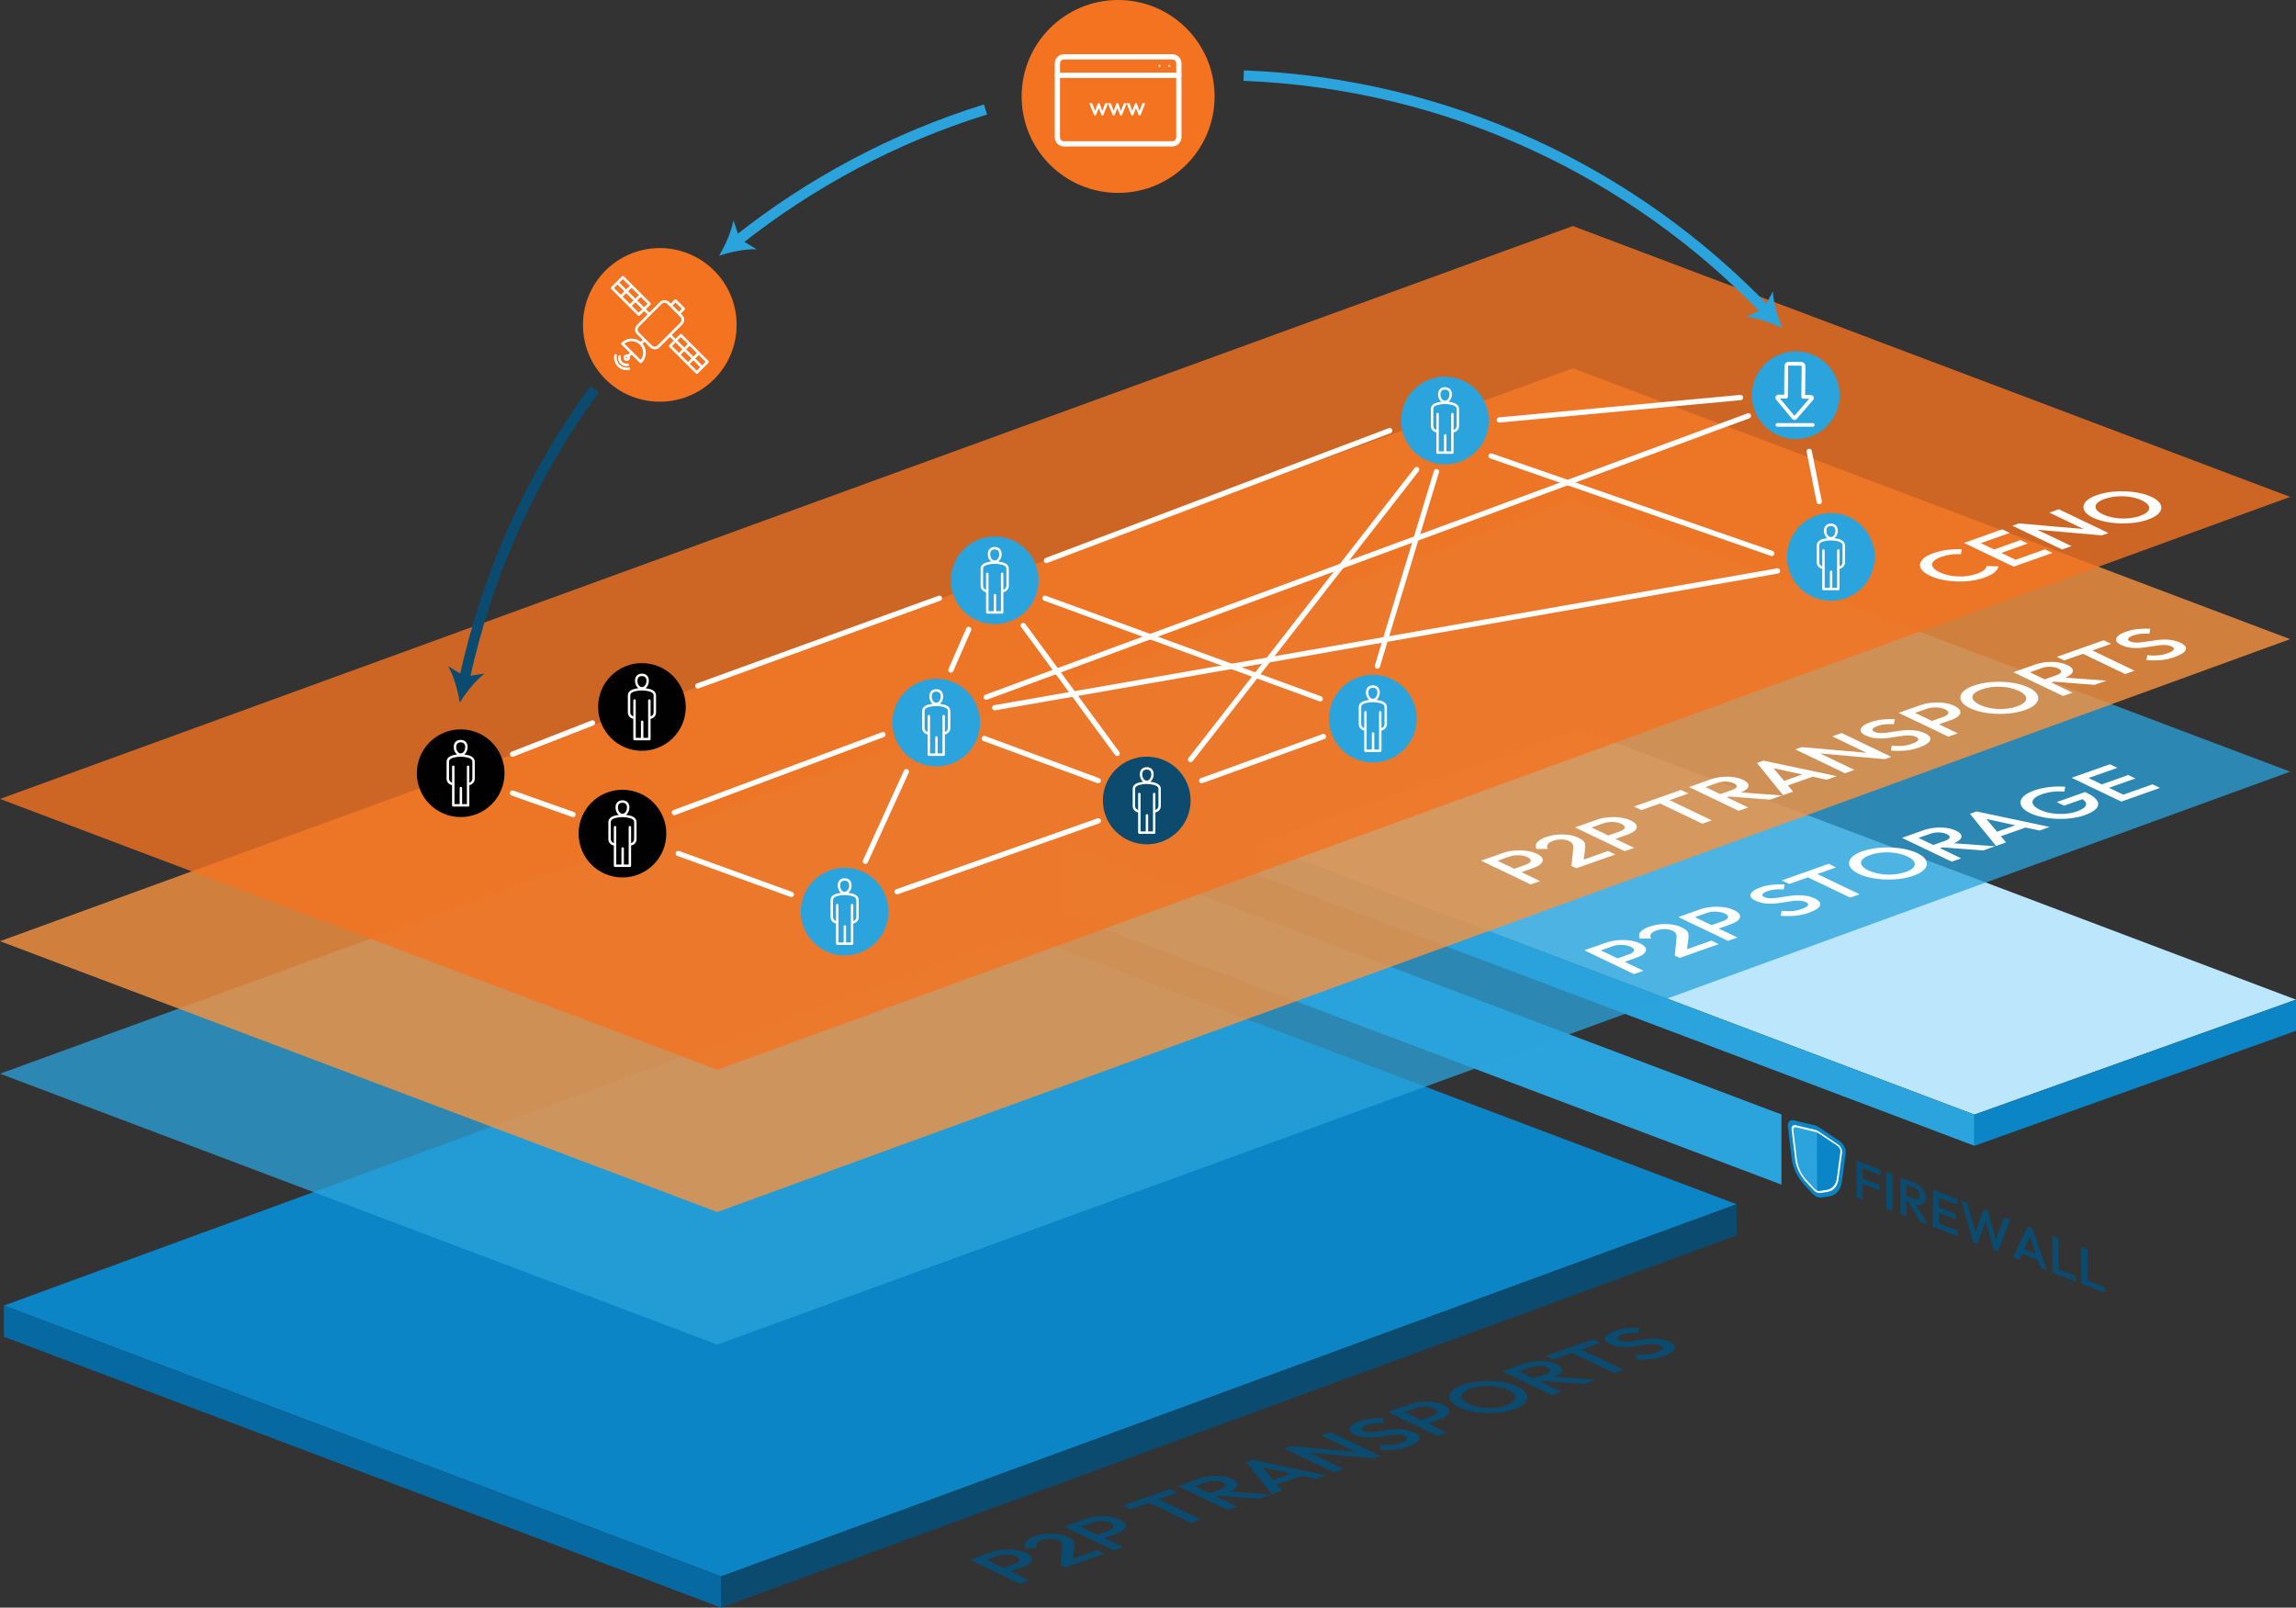 <svg width="437" height="306" viewBox="0 0 437 306" fill="none" xmlns="http://www.w3.org/2000/svg">
<rect x="0" y="0" width="437" height="306" fill="#333333" stroke="none"/>
<g clip-path="url(#clip0_3221_1639)">
<path d="M202.548 173.927L339.064 225.483V212.131L202.548 160.574V173.927Z" fill="#2BA3DC"/>
<path d="M330.532 229.222L137.258 300.066L0.742 248.51L194.016 177.666L330.532 229.222Z" fill="#0C85C6"/>
<path d="M0.742 254.444L137.258 306.001V300.066L0.742 248.51V254.444Z" fill="#0769A1"/>
<path d="M330.532 235.157L137.258 306.001V300.066L330.532 229.223V235.157Z" fill="#0A4B6F"/>
<path d="M437 190.277L375.79 212.161L239.274 160.604L300.484 138.721L437 190.277Z" fill="#BCE6FB"/>
<path d="M239.274 166.538L375.79 218.094V212.16L239.274 160.604V166.538Z" fill="#2BA3DC"/>
<path d="M437 196.212L375.79 218.096V212.161L437 190.277V196.212Z" fill="#0C85C6"/>
<path opacity="0.76" d="M435.887 146.881L136.516 255.928L0 204.371L299.371 95.324L435.887 146.881Z" fill="#2BA3DC"/>
<path opacity="0.8" d="M435.887 121.658L136.516 230.705L0 179.149L299.371 70.102L435.887 121.658Z" fill="#F7923F"/>
<path opacity="0.8" d="M435.887 94.582L136.516 203.629L0 152.073L299.371 43.025L435.887 94.582Z" fill="#F37321"/>
<path d="M377.693 109.949C376.903 110.23 376.046 110.431 375.126 110.549C374.206 110.668 373.275 110.713 372.329 110.675C371.383 110.638 370.482 110.527 369.621 110.342C368.76 110.156 367.993 109.9 367.317 109.578C366.642 109.255 366.145 108.903 365.826 108.524C365.507 108.146 365.377 107.764 365.437 107.374C365.496 106.985 365.733 106.614 366.153 106.254C366.572 105.894 367.176 105.575 367.97 105.294C368.857 104.978 369.747 104.767 370.645 104.659C371.543 104.552 372.459 104.511 373.39 104.541L373.223 105.475C372.593 105.442 371.962 105.468 371.328 105.553C370.693 105.635 370.07 105.787 369.454 106.006C368.913 106.199 368.497 106.414 368.211 106.647C367.926 106.885 367.77 107.133 367.744 107.393C367.718 107.653 367.822 107.916 368.059 108.176C368.297 108.435 368.66 108.684 369.157 108.921C369.651 109.158 370.196 109.344 370.786 109.477C371.376 109.615 371.988 109.693 372.619 109.722C373.249 109.748 373.869 109.722 374.477 109.641C375.085 109.559 375.664 109.422 376.206 109.229C376.873 108.992 377.348 108.75 377.638 108.502C377.923 108.253 378.079 107.998 378.094 107.738L380.364 107.808C380.305 108.198 380.064 108.572 379.637 108.932C379.214 109.292 378.561 109.63 377.69 109.941L377.693 109.949Z" fill="white"/>
<path d="M383.262 107.864L373.806 103.343L375.601 102.705L385.057 107.226L383.262 107.864ZM376.458 103.58L375.041 102.902L381.088 100.758L382.505 101.437L376.458 103.58ZM380.35 105.442L378.984 104.79L384.579 102.805L385.944 103.458L380.35 105.442ZM384.497 107.423L383.08 106.744L389.205 104.571L390.622 105.25L384.497 107.423Z" fill="white"/>
<path d="M392.476 104.593L383.021 100.072L384.271 99.627L386.6 100.283L394.272 103.951L392.476 104.589V104.593ZM400.055 101.904L386.122 100.695L384.274 99.63L398.208 100.839L400.055 101.904ZM400.055 101.904L397.848 101.303L390.054 97.576L391.85 96.938L401.306 101.459L400.055 101.904Z" fill="white"/>
<path d="M408.844 98.895C408.061 99.173 407.208 99.37 406.276 99.489C405.349 99.607 404.407 99.652 403.45 99.618C402.493 99.585 401.58 99.481 400.701 99.299C399.825 99.118 399.05 98.865 398.375 98.543C397.7 98.22 397.214 97.868 396.913 97.486C396.616 97.104 396.494 96.718 396.553 96.325C396.613 95.931 396.854 95.557 397.277 95.201C397.7 94.845 398.304 94.526 399.083 94.251C399.866 93.973 400.716 93.776 401.636 93.654C402.556 93.535 403.494 93.491 404.448 93.521C405.405 93.554 406.317 93.658 407.196 93.84C408.072 94.021 408.851 94.274 409.526 94.596C410.201 94.919 410.691 95.271 410.995 95.657C411.299 96.039 411.418 96.428 411.355 96.818C411.292 97.207 411.051 97.582 410.632 97.942C410.212 98.302 409.615 98.617 408.847 98.891L408.844 98.895ZM407.326 98.198C408.065 97.934 408.569 97.638 408.84 97.3C409.111 96.966 409.148 96.618 408.959 96.265C408.769 95.909 408.339 95.572 407.671 95.253C407.178 95.015 406.633 94.834 406.039 94.7C405.449 94.57 404.833 94.492 404.199 94.463C403.565 94.437 402.938 94.463 402.326 94.548C401.714 94.633 401.127 94.771 400.575 94.967C399.848 95.227 399.343 95.523 399.072 95.854C398.798 96.188 398.753 96.529 398.942 96.885C399.128 97.237 399.555 97.575 400.222 97.894C400.719 98.131 401.265 98.317 401.866 98.454C402.467 98.591 403.079 98.669 403.706 98.695C404.333 98.721 404.956 98.695 405.579 98.609C406.202 98.528 406.788 98.391 407.33 98.198H407.326Z" fill="white"/>
<path d="M291.332 168.351L281.88 163.823L283.675 163.188L293.128 167.717L291.332 168.351ZM289.002 166.208L287.652 165.562L290.386 164.594C290.761 164.461 291.028 164.312 291.184 164.149C291.34 163.986 291.38 163.819 291.31 163.645C291.239 163.47 291.039 163.307 290.716 163.151C290.39 162.995 290.026 162.892 289.622 162.836C289.218 162.78 288.806 162.773 288.39 162.81C287.975 162.847 287.578 162.936 287.203 163.07L284.469 164.038L283.119 163.392L285.946 162.391C286.632 162.146 287.374 161.987 288.16 161.912C288.951 161.835 289.726 161.846 290.483 161.946C291.243 162.046 291.918 162.235 292.512 162.521C293.105 162.806 293.465 163.11 293.588 163.433C293.71 163.76 293.621 164.075 293.317 164.383C293.013 164.694 292.516 164.969 291.829 165.214L289.002 166.215V166.208Z" fill="white"/>
<path d="M299.1 164.84L299.43 161.639C299.456 161.376 299.453 161.146 299.419 160.957C299.386 160.768 299.304 160.601 299.185 160.467C299.063 160.33 298.889 160.208 298.662 160.1C298.24 159.896 297.75 159.796 297.193 159.792C296.637 159.792 296.114 159.878 295.624 160.048C295.105 160.234 294.756 160.449 294.585 160.697C294.415 160.946 294.411 161.239 294.578 161.58L292.438 161.595C292.226 161.139 292.267 160.72 292.564 160.341C292.861 159.963 293.421 159.625 294.244 159.336C294.923 159.095 295.632 158.943 296.377 158.872C297.123 158.802 297.843 158.82 298.544 158.921C299.245 159.021 299.868 159.203 300.417 159.466C300.814 159.655 301.111 159.844 301.315 160.033C301.515 160.223 301.641 160.434 301.69 160.675C301.741 160.916 301.741 161.217 301.701 161.576L301.374 163.998L299.104 164.837L299.1 164.84ZM300.02 165.278L299.104 164.837L300.18 164.061L306.056 161.981L307.447 162.648L300.024 165.274L300.02 165.278Z" fill="white"/>
<path d="M309.224 162.021L299.772 157.492L301.567 156.858L311.019 161.387L309.224 162.021ZM306.894 159.874L305.544 159.228L308.278 158.26C308.653 158.127 308.92 157.978 309.076 157.815C309.231 157.652 309.272 157.485 309.202 157.311C309.131 157.136 308.931 156.973 308.608 156.817C308.282 156.662 307.918 156.558 307.514 156.502C307.109 156.446 306.698 156.439 306.282 156.476C305.867 156.517 305.47 156.602 305.095 156.736L302.361 157.704L301.011 157.058L303.838 156.057C304.524 155.816 305.266 155.653 306.052 155.578C306.842 155.501 307.618 155.512 308.374 155.612C309.131 155.712 309.81 155.901 310.404 156.187C310.997 156.472 311.357 156.776 311.479 157.099C311.602 157.426 311.513 157.741 311.209 158.049C310.904 158.36 310.407 158.635 309.721 158.88L306.894 159.881V159.874Z" fill="white"/>
<path d="M312.407 154.198L310.99 153.52L319.912 150.359L321.329 151.038L312.407 154.198ZM324.003 156.787L314.822 152.388L316.617 151.754L325.799 156.153L324.003 156.787Z" fill="white"/>
<path d="M330.926 154.335L321.473 149.806L323.269 149.168L332.721 153.697L330.926 154.331V154.335ZM328.151 151.976L326.867 151.36L329.635 150.381C330.187 150.185 330.491 149.973 330.551 149.747C330.61 149.521 330.421 149.298 329.98 149.09C329.583 148.901 329.1 148.794 328.525 148.771C327.954 148.749 327.39 148.835 326.837 149.031L324.055 150.014L322.705 149.365L325.565 148.352C326.251 148.108 326.975 147.952 327.735 147.881C328.496 147.811 329.223 147.822 329.916 147.918C330.614 148.015 331.222 148.185 331.742 148.434C332.291 148.697 332.625 148.975 332.743 149.272C332.862 149.569 332.773 149.862 332.476 150.155C332.179 150.448 331.69 150.715 331 150.96L328.14 151.972L328.151 151.976ZM336.928 152.21L328.993 151.598L330.139 150.752L339.191 151.405L336.924 152.206L336.928 152.21Z" fill="white"/>
<path d="M339.365 151.35L334.413 145.23L335.663 144.789L349.585 147.734L347.649 148.42L336.494 145.991L337.15 145.757L341.276 150.675L339.369 151.35H339.365ZM339.758 149.692L338.408 149.047L344.206 146.996L345.556 147.641L339.758 149.692Z" fill="white"/>
<path d="M351.147 147.177L341.695 142.649L342.945 142.207L345.275 142.867L352.942 146.543L351.147 147.177ZM358.722 144.496L344.789 143.275L342.941 142.207L356.875 143.428L358.722 144.496ZM358.722 144.496L356.515 143.895L348.725 140.164L350.52 139.529L359.972 144.058L358.722 144.499V144.496Z" fill="white"/>
<path d="M365.311 142.273C364.446 142.581 363.578 142.774 362.703 142.859C361.827 142.944 360.889 142.944 359.891 142.866L360.058 141.932C360.737 142.006 361.393 142.021 362.02 141.973C362.647 141.928 363.285 141.791 363.931 141.561C364.535 141.346 364.91 141.123 365.051 140.893C365.196 140.663 365.077 140.456 364.698 140.274C364.383 140.122 364.034 140.033 363.649 140.003C363.263 139.973 362.851 139.985 362.413 140.029C361.976 140.074 361.519 140.14 361.048 140.222C360.573 140.304 360.087 140.378 359.587 140.444C359.086 140.515 358.585 140.556 358.077 140.567C357.568 140.578 357.068 140.545 356.563 140.459C356.059 140.374 355.565 140.215 355.079 139.985C354.519 139.717 354.204 139.432 354.133 139.135C354.059 138.835 354.189 138.538 354.523 138.249C354.857 137.956 355.357 137.692 356.025 137.459C356.745 137.203 357.509 137.036 358.318 136.951C359.13 136.865 359.902 136.85 360.633 136.906L360.466 137.841C359.846 137.804 359.293 137.811 358.807 137.859C358.318 137.907 357.858 138.011 357.42 138.163C356.878 138.356 356.548 138.549 356.43 138.749C356.311 138.95 356.422 139.131 356.767 139.295C357.056 139.432 357.379 139.51 357.743 139.528C358.106 139.547 358.503 139.528 358.93 139.48C359.36 139.428 359.813 139.365 360.291 139.284C360.77 139.206 361.26 139.131 361.764 139.065C362.269 138.998 362.781 138.961 363.3 138.953C363.819 138.946 364.339 138.991 364.858 139.083C365.377 139.176 365.889 139.343 366.394 139.584C367.24 139.988 367.566 140.433 367.366 140.916C367.169 141.398 366.479 141.846 365.303 142.266L365.311 142.273Z" fill="white"/>
<path d="M370.819 140.216L361.367 135.687L363.163 135.053L372.615 139.582L370.819 140.22V140.216ZM368.49 138.068L367.139 137.423L369.873 136.455C370.248 136.321 370.515 136.173 370.671 136.01C370.827 135.847 370.868 135.676 370.797 135.505C370.727 135.335 370.526 135.168 370.204 135.012C369.877 134.856 369.514 134.752 369.109 134.697C368.705 134.641 368.293 134.634 367.878 134.671C367.462 134.712 367.065 134.797 366.691 134.927L363.957 135.895L362.606 135.246L365.433 134.244C366.119 133.999 366.861 133.84 367.648 133.762C368.438 133.684 369.213 133.695 369.97 133.795C370.727 133.896 371.406 134.085 371.999 134.37C372.593 134.656 372.953 134.96 373.075 135.283C373.197 135.605 373.108 135.924 372.804 136.232C372.5 136.544 372.003 136.818 371.317 137.063L368.49 138.065V138.068Z" fill="white"/>
<path d="M385.421 135.155C384.638 135.433 383.785 135.63 382.854 135.748C381.926 135.867 380.98 135.912 380.027 135.878C379.07 135.845 378.153 135.737 377.278 135.556C376.402 135.374 375.627 135.122 374.952 134.799C374.277 134.476 373.791 134.124 373.49 133.742C373.194 133.36 373.071 132.974 373.131 132.581C373.19 132.188 373.431 131.813 373.858 131.457C374.281 131.101 374.885 130.786 375.668 130.507C376.451 130.229 377.3 130.033 378.22 129.914C379.14 129.795 380.079 129.751 381.032 129.784C381.989 129.818 382.902 129.925 383.781 130.107C384.66 130.289 385.432 130.541 386.107 130.864C386.782 131.186 387.272 131.542 387.576 131.924C387.88 132.31 387.999 132.696 387.932 133.085C387.869 133.475 387.628 133.849 387.205 134.209C386.782 134.569 386.189 134.884 385.417 135.155H385.421ZM383.907 134.454C384.645 134.191 385.15 133.894 385.421 133.556C385.691 133.223 385.729 132.874 385.539 132.522C385.35 132.165 384.92 131.828 384.256 131.509C383.762 131.272 383.217 131.086 382.624 130.956C382.034 130.826 381.418 130.745 380.784 130.719C380.149 130.693 379.522 130.719 378.907 130.804C378.291 130.886 377.708 131.027 377.156 131.223C376.425 131.483 375.924 131.776 375.649 132.11C375.375 132.444 375.33 132.785 375.52 133.141C375.705 133.493 376.132 133.831 376.799 134.15C377.293 134.387 377.842 134.573 378.443 134.71C379.044 134.847 379.656 134.929 380.283 134.955C380.91 134.981 381.533 134.955 382.156 134.869C382.783 134.788 383.366 134.651 383.907 134.458V134.454Z" fill="white"/>
<path d="M392.662 132.482L383.21 127.953L385.005 127.315L394.457 131.844L392.662 132.478V132.482ZM389.887 130.123L388.604 129.507L391.371 128.528C391.924 128.331 392.228 128.12 392.287 127.894C392.347 127.667 392.157 127.449 391.716 127.237C391.319 127.048 390.837 126.94 390.262 126.918C389.691 126.896 389.127 126.981 388.578 127.178L385.795 128.164L384.445 127.515L387.305 126.503C387.992 126.258 388.715 126.102 389.475 126.032C390.236 125.961 390.963 125.972 391.66 126.069C392.358 126.165 392.966 126.336 393.486 126.584C394.035 126.848 394.368 127.126 394.487 127.423C394.606 127.719 394.517 128.012 394.22 128.305C393.923 128.598 393.434 128.865 392.744 129.11L389.883 130.123H389.887ZM398.664 130.356L390.729 129.744L391.876 128.899L400.927 129.552L398.661 130.353L398.664 130.356Z" fill="white"/>
<path d="M392.877 125.712L391.46 125.033L400.382 121.873L401.799 122.552L392.877 125.712ZM404.474 128.297L395.292 123.898L397.088 123.264L406.269 127.663L404.474 128.297Z" fill="white"/>
<path d="M413.952 125.056C413.087 125.364 412.219 125.557 411.344 125.642C410.468 125.727 409.53 125.727 408.532 125.65L408.699 124.715C409.378 124.789 410.034 124.804 410.661 124.756C411.288 124.711 411.926 124.574 412.572 124.344C413.177 124.129 413.551 123.906 413.692 123.676C413.837 123.446 413.718 123.239 413.34 123.057C413.024 122.905 412.676 122.816 412.29 122.786C411.904 122.756 411.492 122.768 411.055 122.812C410.617 122.86 410.161 122.923 409.686 123.005C409.211 123.087 408.725 123.161 408.224 123.227C407.723 123.298 407.222 123.339 406.714 123.35C406.206 123.361 405.705 123.328 405.201 123.242C404.696 123.157 404.203 122.998 403.717 122.764C403.157 122.497 402.841 122.211 402.771 121.914C402.697 121.614 402.827 121.321 403.16 121.028C403.494 120.735 403.995 120.472 404.663 120.238C405.382 119.982 406.147 119.815 406.955 119.73C407.768 119.644 408.536 119.63 409.27 119.685L409.103 120.62C408.484 120.583 407.931 120.59 407.445 120.639C406.955 120.687 406.495 120.791 406.058 120.943C405.516 121.136 405.186 121.328 405.067 121.529C404.948 121.729 405.06 121.911 405.405 122.074C405.694 122.211 406.017 122.289 406.38 122.308C406.744 122.326 407.141 122.308 407.567 122.259C407.998 122.207 408.45 122.144 408.929 122.063C409.407 121.985 409.897 121.911 410.402 121.844C410.906 121.777 411.418 121.74 411.937 121.733C412.457 121.725 412.976 121.77 413.496 121.863C414.015 121.955 414.527 122.122 415.031 122.363C415.877 122.768 416.204 123.213 416.003 123.695C415.803 124.177 415.117 124.626 413.941 125.045L413.952 125.056Z" fill="white"/>
<path d="M310.993 185.414L301.541 180.885L303.337 180.251L312.789 184.78L310.993 185.414ZM308.664 183.27L307.313 182.625L310.047 181.657C310.422 181.523 310.689 181.375 310.845 181.212C311.001 181.048 311.042 180.881 310.971 180.707C310.901 180.533 310.7 180.37 310.378 180.214C310.051 180.058 309.688 179.954 309.283 179.899C308.879 179.843 308.467 179.835 308.052 179.873C307.636 179.91 307.239 179.999 306.865 180.132L304.131 181.1L302.78 180.455L305.607 179.453C306.293 179.209 307.035 179.049 307.822 178.975C308.612 178.897 309.387 178.908 310.144 179.008C310.904 179.108 311.58 179.298 312.173 179.583C312.767 179.869 313.126 180.173 313.249 180.496C313.371 180.822 313.282 181.137 312.978 181.445C312.674 181.757 312.177 182.031 311.49 182.276L308.664 183.277V183.27Z" fill="white"/>
<path d="M318.761 181.901L319.092 178.7C319.118 178.437 319.114 178.207 319.08 178.017C319.047 177.828 318.965 177.661 318.847 177.528C318.724 177.391 318.55 177.268 318.324 177.161C317.901 176.957 317.411 176.857 316.855 176.853C316.298 176.853 315.775 176.938 315.285 177.109C314.766 177.294 314.417 177.509 314.247 177.758C314.076 178.006 314.072 178.299 314.239 178.641L312.099 178.655C311.887 178.199 311.928 177.78 312.225 177.402C312.522 177.023 313.082 176.686 313.905 176.397C314.584 176.155 315.293 176.003 316.039 175.933C316.784 175.862 317.504 175.881 318.205 175.981C318.906 176.081 319.529 176.263 320.078 176.526C320.475 176.716 320.772 176.905 320.976 177.094C321.176 177.283 321.303 177.494 321.351 177.736C321.403 177.977 321.403 178.277 321.362 178.637L321.035 181.059L318.765 181.897L318.761 181.901ZM319.681 182.339L318.765 181.897L319.841 181.122L325.717 179.041L327.108 179.709L319.685 182.335L319.681 182.339Z" fill="white"/>
<path d="M328.885 179.084L319.433 174.555L321.228 173.921L330.681 178.449L328.885 179.084ZM326.555 176.936L325.205 176.291L327.939 175.323C328.314 175.189 328.581 175.041 328.737 174.878C328.893 174.714 328.933 174.547 328.863 174.373C328.792 174.199 328.592 174.036 328.269 173.88C327.943 173.724 327.579 173.62 327.175 173.565C326.771 173.509 326.359 173.501 325.943 173.539C325.528 173.579 325.131 173.665 324.756 173.798L322.022 174.766L320.672 174.121L323.499 173.119C324.185 172.878 324.927 172.715 325.713 172.641C326.504 172.563 327.279 172.574 328.036 172.674C328.792 172.774 329.471 172.964 330.065 173.249C330.658 173.535 331.018 173.839 331.141 174.162C331.263 174.488 331.174 174.803 330.87 175.111C330.566 175.423 330.069 175.697 329.382 175.942L326.555 176.943V176.936Z" fill="white"/>
<path d="M344.347 173.719C343.483 174.026 342.615 174.219 341.739 174.305C340.864 174.39 339.929 174.39 338.927 174.312L339.094 173.377C339.773 173.452 340.43 173.466 341.057 173.418C341.684 173.374 342.322 173.236 342.967 173.006C343.572 172.791 343.946 172.569 344.087 172.339C344.232 172.109 344.113 171.901 343.735 171.719C343.42 171.567 343.071 171.478 342.685 171.449C342.299 171.419 341.888 171.43 341.45 171.475C341.012 171.519 340.556 171.586 340.081 171.667C339.606 171.749 339.12 171.823 338.619 171.894C338.119 171.964 337.618 172.005 337.109 172.016C336.605 172.031 336.1 171.994 335.6 171.909C335.095 171.823 334.602 171.664 334.116 171.434C333.556 171.167 333.24 170.881 333.166 170.584C333.092 170.284 333.222 169.987 333.556 169.698C333.89 169.409 334.39 169.145 335.058 168.908C335.778 168.652 336.542 168.485 337.351 168.4C338.163 168.314 338.935 168.3 339.665 168.355L339.499 169.29C338.879 169.253 338.326 169.26 337.84 169.308C337.354 169.357 336.891 169.461 336.453 169.613C335.911 169.805 335.581 169.998 335.462 170.199C335.344 170.399 335.455 170.581 335.8 170.744C336.089 170.881 336.412 170.959 336.776 170.978C337.139 170.996 337.536 170.978 337.963 170.929C338.393 170.877 338.846 170.814 339.324 170.733C339.803 170.655 340.292 170.581 340.797 170.514C341.301 170.447 341.813 170.41 342.333 170.403C342.852 170.395 343.371 170.44 343.891 170.532C344.41 170.625 344.922 170.792 345.427 171.033C346.272 171.437 346.599 171.883 346.399 172.365C346.202 172.847 345.516 173.296 344.336 173.715L344.347 173.719Z" fill="white"/>
<path d="M340.537 168.263L339.12 167.584L348.042 164.424L349.459 165.103L340.537 168.263ZM352.134 170.848L342.952 166.449L344.748 165.815L353.929 170.214L352.134 170.848Z" fill="white"/>
<path d="M364.224 166.682C363.441 166.96 362.588 167.157 361.656 167.276C360.729 167.394 359.787 167.439 358.83 167.406C357.873 167.372 356.956 167.265 356.081 167.083C355.205 166.901 354.43 166.649 353.755 166.326C353.08 166.004 352.594 165.651 352.293 165.269C351.996 164.887 351.874 164.501 351.933 164.108C351.993 163.715 352.234 163.34 352.66 162.984C353.083 162.628 353.688 162.313 354.471 162.035C355.254 161.757 356.103 161.56 357.023 161.441C357.943 161.323 358.882 161.278 359.835 161.312C360.788 161.345 361.705 161.452 362.584 161.631C363.459 161.812 364.235 162.064 364.91 162.387C365.585 162.71 366.075 163.066 366.379 163.448C366.683 163.834 366.802 164.219 366.735 164.609C366.672 164.998 366.431 165.373 366.008 165.733C365.589 166.093 364.991 166.408 364.224 166.679V166.682ZM362.706 165.981C363.445 165.718 363.949 165.421 364.22 165.084C364.491 164.75 364.528 164.401 364.339 164.045C364.146 163.689 363.719 163.352 363.051 163.033C362.558 162.795 362.013 162.61 361.419 162.48C360.829 162.35 360.213 162.268 359.579 162.243C358.945 162.217 358.318 162.243 357.702 162.328C357.086 162.409 356.504 162.55 355.951 162.743C355.224 163.003 354.719 163.296 354.449 163.63C354.174 163.964 354.13 164.305 354.319 164.661C354.504 165.013 354.931 165.351 355.599 165.67C356.092 165.907 356.641 166.093 357.242 166.23C357.843 166.367 358.455 166.449 359.082 166.475C359.709 166.501 360.332 166.475 360.955 166.389C361.579 166.308 362.165 166.17 362.706 165.978V165.981Z" fill="white"/>
<path d="M371.461 164.009L362.009 159.48L363.804 158.846L373.257 163.375L371.461 164.013V164.009ZM368.686 161.65L367.403 161.034L370.17 160.055C370.723 159.859 371.027 159.647 371.087 159.421C371.146 159.195 370.957 158.976 370.515 158.764C370.118 158.575 369.636 158.468 369.061 158.445C368.49 158.423 367.926 158.509 367.377 158.705L364.595 159.688L363.244 159.043L366.104 158.03C366.791 157.789 367.514 157.629 368.275 157.559C369.035 157.489 369.762 157.5 370.46 157.596C371.157 157.693 371.765 157.863 372.285 158.112C372.834 158.375 373.168 158.653 373.286 158.95C373.405 159.247 373.316 159.54 373.019 159.833C372.722 160.126 372.233 160.393 371.543 160.638L368.683 161.65H368.686ZM377.463 161.884L369.528 161.272L370.675 160.426L379.73 161.079L377.463 161.88V161.884Z" fill="white"/>
<path d="M379.901 161.02L374.948 154.9L376.198 154.459L390.121 157.404L388.184 158.09L377.029 155.661L377.686 155.427L381.811 160.345L379.904 161.02H379.901ZM380.298 159.362L378.947 158.717L384.746 156.666L386.096 157.311L380.298 159.362Z" fill="white"/>
<path d="M396.754 155.167C396.004 155.434 395.17 155.623 394.25 155.738C393.333 155.853 392.398 155.894 391.453 155.856C390.507 155.819 389.598 155.712 388.718 155.53C387.843 155.348 387.068 155.096 386.393 154.773C385.717 154.451 385.231 154.098 384.931 153.716C384.634 153.334 384.512 152.948 384.571 152.555C384.63 152.162 384.879 151.788 385.313 151.428C385.747 151.068 386.363 150.749 387.153 150.467C388.017 150.159 388.963 149.944 389.991 149.822C391.019 149.699 392.05 149.673 393.081 149.751L392.914 150.686C392.194 150.612 391.46 150.619 390.707 150.708C389.954 150.801 389.264 150.957 388.641 151.176C387.891 151.443 387.372 151.743 387.09 152.081C386.804 152.418 386.76 152.763 386.953 153.115C387.146 153.468 387.572 153.802 388.24 154.121C388.908 154.44 389.653 154.666 390.481 154.796C391.308 154.925 392.135 154.966 392.966 154.911C393.793 154.859 394.554 154.71 395.244 154.466C395.971 154.206 396.487 153.931 396.783 153.635C397.08 153.338 397.139 153.03 396.969 152.715C396.794 152.396 396.375 152.081 395.711 151.762L397.54 151.699L392.87 153.353L391.453 152.674L396.858 150.76L397.073 150.864C398.197 151.402 398.902 151.932 399.187 152.455C399.473 152.978 399.395 153.468 398.965 153.928C398.531 154.388 397.8 154.803 396.769 155.167H396.754Z" fill="white"/>
<path d="M403.746 152.578L394.294 148.049L396.09 147.414L405.542 151.943L403.746 152.578ZM396.947 148.294L395.529 147.615L401.576 145.475L402.993 146.153L396.947 148.294ZM400.834 150.155L399.469 149.503L405.063 147.522L406.429 148.175L400.834 150.155ZM404.978 152.144L403.561 151.465L409.686 149.295L411.103 149.974L404.978 152.144Z" fill="white"/>
<path d="M194.083 301.431L184.631 296.902L186.426 296.268L195.878 300.797L194.083 301.435V301.431ZM191.753 299.284L190.403 298.638L193.137 297.67C193.512 297.537 193.779 297.388 193.934 297.225C194.09 297.062 194.131 296.891 194.061 296.721C193.99 296.546 193.79 296.383 193.467 296.227C193.141 296.071 192.777 295.968 192.373 295.912C191.968 295.856 191.557 295.849 191.141 295.886C190.726 295.927 190.329 296.012 189.954 296.146L187.22 297.114L185.87 296.468L188.696 295.467C189.383 295.222 190.125 295.063 190.911 294.985C191.701 294.907 192.477 294.918 193.233 295.018C193.994 295.118 194.669 295.307 195.263 295.593C195.856 295.879 196.216 296.183 196.338 296.505C196.461 296.828 196.372 297.147 196.068 297.455C195.763 297.767 195.266 298.041 194.58 298.286L191.753 299.287V299.284Z" fill="#0A4B6F"/>
<path d="M201.851 297.915L202.181 294.714C202.207 294.45 202.203 294.22 202.17 294.031C202.137 293.842 202.055 293.675 201.936 293.542C201.814 293.404 201.639 293.282 201.413 293.174C200.99 292.97 200.501 292.87 199.944 292.867C199.388 292.867 198.865 292.952 198.375 293.123C197.856 293.308 197.507 293.523 197.336 293.772C197.166 294.02 197.162 294.313 197.329 294.651L195.188 294.666C194.977 294.209 195.018 293.79 195.314 293.412C195.611 293.034 196.171 292.7 196.995 292.407C197.674 292.166 198.382 292.014 199.128 291.943C199.874 291.876 200.593 291.891 201.294 291.991C201.996 292.091 202.619 292.273 203.168 292.537C203.565 292.726 203.862 292.915 204.066 293.104C204.266 293.293 204.392 293.505 204.44 293.746C204.492 293.987 204.492 294.287 204.451 294.647L204.125 297.069L201.855 297.907L201.851 297.915ZM202.771 298.352L201.855 297.911L202.93 297.136L208.807 295.055L210.198 295.723L202.775 298.349L202.771 298.352Z" fill="#0A4B6F"/>
<path d="M211.975 295.095L202.522 290.567L204.318 289.932L213.77 294.461L211.975 295.095ZM209.641 292.952L208.291 292.306L211.025 291.338C211.4 291.205 211.667 291.056 211.823 290.893C211.978 290.73 212.019 290.559 211.949 290.389C211.878 290.214 211.678 290.051 211.355 289.895C211.029 289.739 210.665 289.636 210.261 289.58C209.856 289.524 209.445 289.517 209.029 289.554C208.614 289.595 208.217 289.68 207.842 289.814L205.108 290.782L203.758 290.133L206.584 289.131C207.271 288.886 208.013 288.727 208.799 288.653C209.589 288.575 210.365 288.586 211.121 288.686C211.878 288.786 212.557 288.975 213.151 289.261C213.744 289.547 214.104 289.851 214.226 290.173C214.349 290.496 214.26 290.815 213.956 291.123C213.651 291.431 213.154 291.709 212.468 291.954L209.641 292.955V292.952Z" fill="#0A4B6F"/>
<path d="M215.158 287.276L213.74 286.598L222.662 283.438L224.079 284.116L215.158 287.276ZM226.754 289.862L217.573 285.463L219.368 284.828L228.55 289.227L226.754 289.862Z" fill="#0A4B6F"/>
<path d="M233.676 287.41L224.224 282.881L226.019 282.243L235.472 286.772L233.676 287.406V287.41ZM230.901 285.054L229.618 284.439L232.385 283.459C232.938 283.263 233.242 283.051 233.302 282.825C233.361 282.599 233.172 282.376 232.73 282.169C232.333 281.979 231.851 281.872 231.276 281.85C230.705 281.827 230.141 281.913 229.588 282.109L226.806 283.092L225.456 282.443L228.316 281.43C229.002 281.186 229.725 281.03 230.486 280.959C231.246 280.889 231.974 280.9 232.667 280.997C233.365 281.093 233.973 281.264 234.492 281.512C235.041 281.775 235.375 282.054 235.494 282.35C235.613 282.647 235.524 282.94 235.227 283.233C234.93 283.526 234.44 283.793 233.75 284.038L230.89 285.051L230.901 285.054ZM239.675 285.288L231.74 284.676L232.886 283.83L241.938 284.483L239.671 285.284L239.675 285.288Z" fill="#0A4B6F"/>
<path d="M242.116 284.425L237.163 278.305L238.413 277.863L252.336 280.808L250.399 281.494L239.244 279.065L239.901 278.831L244.026 283.75L242.119 284.425H242.116ZM242.509 282.767L241.159 282.121L246.957 280.07L248.307 280.716L242.509 282.767Z" fill="#0A4B6F"/>
<path d="M253.894 280.255L244.442 275.727L245.692 275.285L248.022 275.945L255.69 279.621L253.894 280.255ZM261.473 277.57L247.539 276.35L245.692 275.281L259.625 276.502L261.473 277.57ZM261.473 277.57L259.266 276.969L251.475 273.238L253.271 272.604L262.723 277.132L261.473 277.574V277.57Z" fill="#0A4B6F"/>
<path d="M268.061 275.351C267.197 275.659 266.329 275.852 265.453 275.937C264.578 276.023 263.639 276.022 262.641 275.945L262.808 275.01C263.487 275.084 264.144 275.099 264.771 275.051C265.398 275.006 266.036 274.869 266.681 274.639C267.286 274.424 267.661 274.201 267.802 273.971C267.946 273.741 267.828 273.534 267.449 273.352C267.134 273.2 266.785 273.111 266.399 273.081C266.014 273.052 265.602 273.063 265.164 273.107C264.726 273.152 264.27 273.218 263.799 273.3C263.324 273.382 262.838 273.456 262.337 273.523C261.836 273.593 261.336 273.634 260.827 273.645C260.319 273.656 259.818 273.623 259.314 273.537C258.809 273.452 258.316 273.293 257.83 273.063C257.27 272.796 256.954 272.51 256.884 272.213C256.81 271.913 256.94 271.616 257.274 271.327C257.607 271.034 258.108 270.77 258.776 270.537C259.496 270.281 260.26 270.114 261.069 270.029C261.881 269.943 262.653 269.928 263.383 269.984L263.216 270.919C262.597 270.882 262.044 270.889 261.558 270.937C261.069 270.986 260.609 271.089 260.171 271.241C259.629 271.434 259.299 271.627 259.18 271.828C259.062 272.028 259.173 272.21 259.518 272.373C259.807 272.51 260.13 272.588 260.494 272.606C260.857 272.625 261.254 272.606 261.681 272.558C262.111 272.506 262.564 272.443 263.042 272.362C263.521 272.284 264.01 272.21 264.515 272.143C265.019 272.076 265.531 272.039 266.051 272.032C266.57 272.024 267.089 272.069 267.609 272.161C268.128 272.254 268.64 272.421 269.145 272.662C269.99 273.066 270.317 273.511 270.116 273.994C269.92 274.476 269.23 274.925 268.054 275.344L268.061 275.351Z" fill="#0A4B6F"/>
<path d="M273.566 273.288L264.114 268.76L265.91 268.125L275.362 272.654L273.566 273.292V273.288ZM271.237 271.144L269.886 270.499L272.62 269.531C272.995 269.397 273.262 269.249 273.418 269.086C273.574 268.923 273.615 268.752 273.544 268.581C273.474 268.411 273.273 268.244 272.951 268.088C272.624 267.932 272.261 267.829 271.856 267.773C271.452 267.717 271.04 267.71 270.625 267.747C270.209 267.788 269.812 267.873 269.438 268.003L266.703 268.971L265.353 268.322L268.18 267.32C268.866 267.076 269.608 266.916 270.395 266.838C271.185 266.76 271.96 266.771 272.717 266.872C273.474 266.972 274.153 267.161 274.746 267.447C275.34 267.732 275.699 268.036 275.822 268.359C275.944 268.682 275.855 269.001 275.551 269.308C275.247 269.62 274.75 269.895 274.063 270.139L271.237 271.141V271.144Z" fill="#0A4B6F"/>
<path d="M288.171 268.229C287.389 268.507 286.535 268.704 285.604 268.823C284.677 268.941 283.731 268.986 282.778 268.952C281.82 268.919 280.904 268.812 280.029 268.63C279.153 268.448 278.378 268.196 277.703 267.873C277.028 267.55 276.542 267.198 276.241 266.816C275.944 266.434 275.822 266.048 275.881 265.655C275.941 265.262 276.182 264.887 276.608 264.531C277.031 264.175 277.636 263.86 278.419 263.582C279.201 263.304 280.051 263.107 280.971 262.988C281.891 262.87 282.829 262.825 283.783 262.858C284.74 262.892 285.653 262.999 286.532 263.181C287.411 263.363 288.183 263.615 288.858 263.938C289.533 264.26 290.023 264.617 290.327 264.999C290.631 265.384 290.75 265.77 290.683 266.16C290.62 266.549 290.379 266.924 289.956 267.283C289.533 267.643 288.939 267.958 288.168 268.229H288.171ZM286.654 267.532C287.392 267.269 287.897 266.972 288.168 266.634C288.439 266.3 288.476 265.952 288.286 265.599C288.097 265.243 287.667 264.906 287.003 264.587C286.509 264.349 285.964 264.164 285.371 264.034C284.781 263.904 284.165 263.823 283.531 263.797C282.896 263.771 282.269 263.797 281.654 263.882C281.038 263.964 280.455 264.105 279.903 264.301C279.172 264.561 278.671 264.854 278.396 265.188C278.122 265.522 278.077 265.863 278.267 266.219C278.452 266.571 278.879 266.909 279.546 267.228C280.04 267.465 280.589 267.651 281.19 267.788C281.791 267.925 282.403 268.007 283.03 268.033C283.657 268.059 284.28 268.033 284.903 267.947C285.53 267.866 286.113 267.728 286.654 267.536V267.532Z" fill="#0A4B6F"/>
<path d="M295.413 265.556L285.96 261.027L287.756 260.389L297.208 264.918L295.413 265.552V265.556ZM292.634 263.197L291.351 262.581L294.118 261.602C294.671 261.406 294.975 261.194 295.034 260.968C295.094 260.742 294.904 260.523 294.463 260.311C294.066 260.122 293.584 260.015 293.009 259.992C292.438 259.97 291.874 260.055 291.325 260.252L288.542 261.239L287.192 260.59L290.052 259.577C290.739 259.332 291.462 259.176 292.222 259.106C292.983 259.035 293.71 259.047 294.407 259.143C295.105 259.239 295.713 259.41 296.233 259.659C296.782 259.922 297.115 260.2 297.234 260.497C297.353 260.794 297.264 261.087 296.967 261.38C296.67 261.673 296.181 261.94 295.491 262.184L292.63 263.197H292.634ZM301.411 263.431L293.476 262.819L294.623 261.973L303.674 262.626L301.408 263.427L301.411 263.431Z" fill="#0A4B6F"/>
<path d="M295.628 258.786L294.211 258.107L303.133 254.947L304.55 255.626L295.628 258.786ZM307.224 261.371L298.043 256.972L299.838 256.338L309.02 260.737L307.224 261.371Z" fill="#0A4B6F"/>
<path d="M316.703 258.13C315.838 258.438 314.97 258.631 314.095 258.716C313.219 258.802 312.281 258.802 311.283 258.724L311.45 257.789C312.129 257.863 312.785 257.878 313.412 257.83C314.039 257.785 314.677 257.648 315.323 257.418C315.927 257.203 316.302 256.98 316.443 256.75C316.588 256.521 316.469 256.313 316.09 256.131C315.775 255.979 315.426 255.89 315.041 255.86C314.655 255.831 314.243 255.842 313.805 255.886C313.368 255.934 312.911 255.998 312.436 256.079C311.962 256.161 311.476 256.235 310.975 256.302C310.474 256.372 309.973 256.413 309.465 256.424C308.957 256.435 308.456 256.402 307.951 256.317C307.447 256.231 306.954 256.072 306.468 255.838C305.907 255.571 305.592 255.285 305.522 254.989C305.447 254.688 305.577 254.395 305.911 254.102C306.245 253.809 306.746 253.546 307.414 253.312C308.133 253.056 308.897 252.889 309.706 252.804C310.519 252.719 311.286 252.704 312.021 252.76L311.854 253.694C311.234 253.657 310.682 253.665 310.196 253.713C309.706 253.761 309.246 253.865 308.808 254.017C308.267 254.21 307.937 254.403 307.818 254.603C307.699 254.803 307.81 254.985 308.155 255.148C308.445 255.285 308.768 255.363 309.131 255.382C309.495 255.4 309.892 255.382 310.318 255.334C310.749 255.282 311.201 255.219 311.68 255.137C312.158 255.059 312.648 254.985 313.152 254.918C313.657 254.851 314.169 254.814 314.688 254.807C315.208 254.799 315.727 254.844 316.246 254.937C316.766 255.029 317.278 255.196 317.782 255.437C318.628 255.842 318.954 256.287 318.754 256.769C318.554 257.251 317.867 257.7 316.691 258.119L316.703 258.13Z" fill="#0A4B6F"/>
<path d="M345.816 227.35C346.098 227.476 346.376 227.524 346.621 227.483L348.046 227.25C349.236 227.053 350.06 226.089 350.249 224.672L350.924 219.598C351.021 218.871 350.561 217.944 349.875 217.484L346.25 215.058C346.098 214.958 345.946 214.869 345.79 214.802C345.634 214.735 345.482 214.68 345.33 214.643L341.71 213.778C341.023 213.615 340.567 214.127 340.667 214.939L341.365 220.636C341.561 222.228 342.388 223.941 343.583 225.221L345.011 226.753C345.256 227.016 345.538 227.224 345.82 227.354L345.816 227.35Z" fill="#2BA3DC"/>
<path d="M345.816 227.802C346.117 227.939 346.417 227.988 346.681 227.947L348.209 227.695C349.485 227.483 350.368 226.452 350.568 224.931L351.292 219.494C351.396 218.715 350.902 217.721 350.164 217.227L346.28 214.627C346.117 214.52 345.953 214.427 345.786 214.353C345.62 214.279 345.456 214.219 345.293 214.182L341.413 213.255C340.678 213.081 340.189 213.626 340.292 214.501L341.038 220.606C341.246 222.313 342.136 224.149 343.416 225.521L344.948 227.16C345.211 227.442 345.512 227.665 345.812 227.802H345.816Z" fill="#0A85C7"/>
<path d="M345.816 226.979C346.043 227.083 346.265 227.12 346.462 227.086L347.886 226.853C348.984 226.671 349.745 225.781 349.919 224.472L350.594 219.398C350.665 218.856 350.323 218.166 349.812 217.825L346.187 215.399C346.057 215.314 345.924 215.236 345.79 215.177C345.657 215.117 345.523 215.069 345.393 215.039L341.773 214.175C341.261 214.053 340.919 214.435 340.994 215.039L341.691 220.737C341.873 222.205 342.637 223.789 343.739 224.972L345.167 226.504C345.364 226.716 345.586 226.883 345.813 226.983L345.816 226.979Z" fill="white"/>
<path d="M341.327 215.136L342.025 220.833C342.192 222.19 342.885 223.626 343.902 224.716L345.33 226.248C345.631 226.571 345.998 226.738 346.295 226.686L347.719 226.452C348.736 226.285 349.426 225.477 349.585 224.267L350.26 219.193C350.309 218.837 350.082 218.385 349.745 218.158L346.12 215.733C345.901 215.584 345.675 215.484 345.456 215.432L341.836 214.568C341.502 214.486 341.276 214.739 341.324 215.136H341.327Z" fill="#2BA3DC"/>
<path d="M346.124 215.733L349.748 218.159C350.082 218.385 350.309 218.838 350.264 219.194L349.589 224.268C349.429 225.477 348.739 226.285 347.723 226.452L346.298 226.686C346.157 226.708 346.005 226.686 345.85 226.619L345.827 215.562C345.927 215.611 346.028 215.666 346.128 215.733H346.124Z" fill="#0A85C7"/>
<path d="M353.373 227.913V220.902L354.523 221.344V228.354L353.373 227.913ZM354.163 222.256V221.206L357.899 222.642V223.692L354.163 222.256ZM354.163 225.209V224.159L357.728 225.528V226.581L354.163 225.212V225.209Z" fill="#0A4B6F"/>
<path d="M359.041 230.086V223.076L360.191 223.518V230.528L359.041 230.086Z" fill="#0A4B6F"/>
<path d="M361.716 231.114V224.104L362.866 224.545V231.555L361.716 231.114ZM362.506 228.443V227.49L364.279 228.169C364.632 228.306 364.91 228.317 365.106 228.209C365.303 228.102 365.403 227.883 365.403 227.557C365.403 227.264 365.307 226.978 365.114 226.704C364.921 226.429 364.646 226.225 364.294 226.088L362.51 225.405V224.404L364.342 225.109C364.784 225.279 365.17 225.517 365.503 225.821C365.837 226.125 366.097 226.466 366.279 226.841C366.46 227.215 366.553 227.597 366.553 227.983C366.553 228.391 366.46 228.71 366.279 228.94C366.097 229.17 365.837 229.304 365.503 229.344C365.17 229.382 364.784 229.318 364.342 229.148L362.51 228.443H362.506ZM365.563 232.59L363.107 228.603L364.179 228.625L367.013 233.146L365.559 232.59H365.563Z" fill="#0A4B6F"/>
<path d="M367.867 233.473V226.463L369.017 226.904V233.914L367.867 233.473ZM368.657 227.82V226.771L372.533 228.258V229.308L368.657 227.82ZM368.657 230.702V229.69L372.244 231.066V232.078L368.657 230.702ZM368.657 233.777V232.728L372.582 234.233V235.283L368.657 233.777Z" fill="#0A4B6F"/>
<path d="M375.575 236.432L373.271 228.539L374.403 228.973L376.135 235.037L375.835 234.922L377.526 230.175L378.328 230.483L380.019 236.528L379.719 236.413L381.451 231.681L382.583 232.115L380.279 238.242L379.478 237.934L377.775 231.892L378.075 232.007L376.373 236.74L375.571 236.432H375.575Z" fill="#0A4B6F"/>
<path d="M383.091 239.319L385.977 233.414L386.778 233.722L389.642 241.83L388.4 241.352L386.155 234.812L386.574 234.976L384.312 239.786L383.091 239.319ZM384.512 238.51V237.509L388.229 238.933V239.935L384.512 238.51Z" fill="#0A4B6F"/>
<path d="M390.64 242.215V235.205L391.79 235.646V242.657L390.64 242.215ZM391.434 242.519V241.47L395.099 242.875V243.925L391.434 242.519Z" fill="#0A4B6F"/>
<path d="M396.149 244.329V237.318L397.299 237.76V244.77L396.149 244.329ZM396.943 244.633V243.583L400.608 244.989V246.038L396.943 244.633Z" fill="#0A4B6F"/>
<path d="M160.763 181.857C165.372 181.857 169.109 178.121 169.109 173.511C169.109 168.902 165.372 165.166 160.763 165.166C156.153 165.166 152.416 168.902 152.416 173.511C152.416 178.121 156.153 181.857 160.763 181.857Z" fill="#2BA3DC"/>
<path d="M162.232 170.091C161.972 170.028 161.712 169.979 161.453 169.95C161.831 169.657 162.083 169.13 162.083 168.533C162.083 167.691 161.579 167.168 160.763 167.168C159.947 167.168 159.442 167.691 159.442 168.533C159.442 169.13 159.694 169.657 160.073 169.95C159.813 169.979 159.55 170.028 159.294 170.094C158.511 170.295 158.081 170.725 158.081 171.311V174.575C158.081 175.172 158.529 175.673 159.119 175.777V179.627C159.119 179.686 159.145 179.745 159.186 179.79C159.231 179.835 159.286 179.857 159.349 179.857H162.176C162.302 179.857 162.406 179.753 162.406 179.627V175.777C162.996 175.673 163.445 175.172 163.445 174.575V171.311C163.445 170.729 163.003 170.287 162.232 170.094V170.091ZM159.902 168.533C159.902 167.747 160.44 167.628 160.763 167.628C161.085 167.628 161.623 167.747 161.623 168.533C161.623 169.197 161.237 169.735 160.763 169.735C160.288 169.735 159.902 169.197 159.902 168.533ZM162.985 174.571C162.985 174.916 162.74 175.209 162.406 175.302V172.279C162.406 172.153 162.302 172.049 162.176 172.049C162.05 172.049 161.946 172.153 161.946 172.279V179.393H161.033V176.337C161.033 176.211 160.93 176.107 160.803 176.107C160.677 176.107 160.573 176.211 160.573 176.337V179.393H159.583V172.279C159.583 172.153 159.479 172.049 159.353 172.049C159.227 172.049 159.123 172.153 159.123 172.279V175.302C158.789 175.209 158.544 174.916 158.544 174.571V171.307C158.544 170.855 159.015 170.64 159.409 170.54C160.292 170.313 161.204 170.313 162.12 170.54C162.443 170.621 162.985 170.825 162.985 171.307V174.571Z" fill="white"/>
<path d="M87.682 155.523C92.292 155.523 96.029 151.787 96.029 147.177C96.029 142.568 92.292 138.832 87.682 138.832C83.072 138.832 79.335 142.568 79.335 147.177C79.335 151.787 83.072 155.523 87.682 155.523Z" fill="#010101"/>
<path d="M89.151 143.757C88.891 143.694 88.632 143.645 88.372 143.616C88.75 143.323 89.003 142.796 89.003 142.199C89.003 141.357 88.498 140.834 87.682 140.834C86.866 140.834 86.361 141.357 86.361 142.199C86.361 142.796 86.614 143.323 86.992 143.616C86.732 143.645 86.469 143.694 86.213 143.76C85.43 143.961 85 144.391 85 144.977V148.241C85 148.838 85.449 149.339 86.039 149.443V153.293C86.039 153.352 86.065 153.412 86.105 153.456C86.15 153.501 86.206 153.523 86.269 153.523H89.095C89.222 153.523 89.325 153.419 89.325 153.293V149.443C89.915 149.339 90.364 148.838 90.364 148.241V144.977C90.364 144.395 89.923 143.953 89.151 143.76V143.757ZM86.821 142.199C86.821 141.413 87.359 141.294 87.682 141.294C88.005 141.294 88.543 141.413 88.543 142.199C88.543 142.863 88.157 143.401 87.682 143.401C87.207 143.401 86.821 142.863 86.821 142.199ZM89.904 148.237C89.904 148.582 89.659 148.875 89.325 148.968V145.945C89.325 145.819 89.222 145.715 89.095 145.715C88.969 145.715 88.865 145.819 88.865 145.945V153.059H87.953V150.003C87.953 149.877 87.849 149.773 87.723 149.773C87.597 149.773 87.493 149.877 87.493 150.003V153.059H86.502V145.945C86.502 145.819 86.398 145.715 86.272 145.715C86.146 145.715 86.042 145.819 86.042 145.945V148.968C85.708 148.875 85.464 148.582 85.464 148.237V144.973C85.464 144.521 85.935 144.306 86.328 144.206C87.211 143.979 88.123 143.979 89.04 144.206C89.362 144.287 89.904 144.491 89.904 144.973V148.237Z" fill="white"/>
<path d="M122.182 142.912C126.792 142.912 130.529 139.175 130.529 134.566C130.529 129.957 126.792 126.221 122.182 126.221C117.572 126.221 113.835 129.957 113.835 134.566C113.835 139.175 117.572 142.912 122.182 142.912Z" fill="#010101"/>
<path d="M123.651 131.145C123.391 131.082 123.132 131.034 122.872 131.004C123.25 130.711 123.503 130.185 123.503 129.588C123.503 128.746 122.998 128.223 122.182 128.223C121.366 128.223 120.861 128.746 120.861 129.588C120.861 130.185 121.114 130.711 121.492 131.004C121.232 131.034 120.969 131.082 120.713 131.149C119.93 131.349 119.5 131.78 119.5 132.366V135.63C119.5 136.227 119.949 136.728 120.539 136.831V140.681C120.539 140.741 120.565 140.8 120.605 140.845C120.65 140.889 120.706 140.911 120.769 140.911H123.595C123.721 140.911 123.825 140.808 123.825 140.681V136.831C124.415 136.728 124.864 136.227 124.864 135.63V132.366C124.864 131.783 124.423 131.342 123.651 131.149V131.145ZM121.321 129.588C121.321 128.801 121.859 128.683 122.182 128.683C122.505 128.683 123.043 128.801 123.043 129.588C123.043 130.252 122.657 130.789 122.182 130.789C121.707 130.789 121.321 130.252 121.321 129.588ZM124.404 135.626C124.404 135.971 124.159 136.264 123.825 136.357V133.334C123.825 133.208 123.721 133.104 123.595 133.104C123.469 133.104 123.365 133.208 123.365 133.334V140.448H122.453V137.392C122.453 137.265 122.349 137.162 122.223 137.162C122.097 137.162 121.993 137.265 121.993 137.392V140.448H121.002V133.334C121.002 133.208 120.898 133.104 120.772 133.104C120.646 133.104 120.542 133.208 120.542 133.334V136.357C120.208 136.264 119.964 135.971 119.964 135.626V132.362C119.964 131.909 120.435 131.694 120.828 131.594C121.711 131.368 122.623 131.368 123.54 131.594C123.862 131.676 124.404 131.88 124.404 132.362V135.626Z" fill="white"/>
<path d="M118.472 167.021C123.082 167.021 126.819 163.285 126.819 158.676C126.819 154.066 123.082 150.33 118.472 150.33C113.862 150.33 110.125 154.066 110.125 158.676C110.125 163.285 113.862 167.021 118.472 167.021Z" fill="#010101"/>
<path d="M119.941 155.257C119.682 155.194 119.422 155.145 119.162 155.116C119.541 154.823 119.793 154.296 119.793 153.699C119.793 152.857 119.288 152.334 118.472 152.334C117.656 152.334 117.152 152.857 117.152 153.699C117.152 154.296 117.404 154.823 117.782 155.116C117.523 155.145 117.259 155.194 117.003 155.26C116.22 155.461 115.79 155.891 115.79 156.477V159.741C115.79 160.338 116.239 160.839 116.829 160.943V164.793C116.829 164.852 116.855 164.912 116.896 164.956C116.94 165.001 116.996 165.023 117.059 165.023H119.886C120.012 165.023 120.116 164.919 120.116 164.793V160.943C120.705 160.839 121.154 160.338 121.154 159.741V156.477C121.154 155.895 120.713 155.453 119.941 155.26V155.257ZM117.612 153.699C117.612 152.913 118.15 152.794 118.472 152.794C118.795 152.794 119.333 152.913 119.333 153.699C119.333 154.363 118.947 154.901 118.472 154.901C117.997 154.901 117.612 154.363 117.612 153.699ZM120.694 159.737C120.694 160.082 120.45 160.375 120.116 160.468V157.445C120.116 157.319 120.012 157.215 119.886 157.215C119.76 157.215 119.656 157.319 119.656 157.445V164.559H118.743V161.503C118.743 161.377 118.639 161.273 118.513 161.273C118.387 161.273 118.283 161.377 118.283 161.503V164.559H117.293V157.445C117.293 157.319 117.189 157.215 117.063 157.215C116.936 157.215 116.833 157.319 116.833 157.445V160.468C116.499 160.375 116.254 160.082 116.254 159.737V156.473C116.254 156.021 116.725 155.806 117.118 155.706C118.001 155.479 118.914 155.479 119.83 155.706C120.153 155.787 120.694 155.991 120.694 156.473V159.737Z" fill="white"/>
<path d="M261.295 145.136C265.905 145.136 269.642 141.4 269.642 136.791C269.642 132.182 265.905 128.445 261.295 128.445C256.685 128.445 252.948 132.182 252.948 136.791C252.948 141.4 256.685 145.136 261.295 145.136Z" fill="#2BA3DC"/>
<path d="M262.764 133.37C262.504 133.307 262.245 133.259 261.985 133.229C262.363 132.936 262.616 132.409 262.616 131.812C262.616 130.97 262.111 130.447 261.295 130.447C260.479 130.447 259.974 130.97 259.974 131.812C259.974 132.409 260.227 132.936 260.605 133.229C260.345 133.259 260.082 133.307 259.826 133.374C259.043 133.574 258.613 134.004 258.613 134.59V137.854C258.613 138.451 259.062 138.952 259.651 139.056V142.906C259.651 142.965 259.677 143.025 259.718 143.069C259.763 143.114 259.818 143.136 259.881 143.136H262.708C262.834 143.136 262.938 143.032 262.938 142.906V139.056C263.528 138.952 263.977 138.451 263.977 137.854V134.59C263.977 134.008 263.536 133.567 262.764 133.374V133.37ZM260.434 131.812C260.434 131.026 260.972 130.907 261.295 130.907C261.618 130.907 262.156 131.026 262.156 131.812C262.156 132.476 261.77 133.014 261.295 133.014C260.82 133.014 260.434 132.476 260.434 131.812ZM263.517 137.851C263.517 138.196 263.272 138.489 262.938 138.581V135.558C262.938 135.432 262.834 135.328 262.708 135.328C262.582 135.328 262.478 135.432 262.478 135.558V142.672H261.566V139.616C261.566 139.49 261.462 139.386 261.336 139.386C261.21 139.386 261.106 139.49 261.106 139.616V142.672H260.115V135.558C260.115 135.432 260.011 135.328 259.885 135.328C259.759 135.328 259.655 135.432 259.655 135.558V138.581C259.321 138.489 259.077 138.196 259.077 137.851V134.587C259.077 134.134 259.548 133.919 259.941 133.819C260.824 133.593 261.736 133.593 262.653 133.819C262.975 133.9 263.517 134.104 263.517 134.587V137.851Z" fill="white"/>
<path d="M218.263 160.714C222.872 160.714 226.609 156.978 226.609 152.369C226.609 147.76 222.872 144.023 218.263 144.023C213.653 144.023 209.916 147.76 209.916 152.369C209.916 156.978 213.653 160.714 218.263 160.714Z" fill="#0C4A6E"/>
<path d="M219.732 148.948C219.472 148.885 219.212 148.837 218.953 148.807C219.331 148.514 219.583 147.987 219.583 147.39C219.583 146.548 219.079 146.025 218.263 146.025C217.447 146.025 216.942 146.548 216.942 147.39C216.942 147.987 217.194 148.514 217.573 148.807C217.313 148.837 217.05 148.885 216.794 148.952C216.011 149.152 215.581 149.582 215.581 150.168V153.432C215.581 154.03 216.029 154.53 216.619 154.634V158.484C216.619 158.544 216.645 158.603 216.686 158.647C216.731 158.692 216.786 158.714 216.849 158.714H219.676C219.802 158.714 219.906 158.61 219.906 158.484V154.634C220.496 154.53 220.945 154.03 220.945 153.432V150.168C220.945 149.586 220.503 149.145 219.732 148.952V148.948ZM217.402 147.39C217.402 146.604 217.94 146.485 218.263 146.485C218.585 146.485 219.123 146.604 219.123 147.39C219.123 148.054 218.737 148.592 218.263 148.592C217.788 148.592 217.402 148.054 217.402 147.39ZM220.485 153.429C220.485 153.774 220.24 154.067 219.906 154.159V151.137C219.906 151.01 219.802 150.907 219.676 150.907C219.55 150.907 219.446 151.01 219.446 151.137V158.251H218.533V155.194C218.533 155.068 218.43 154.964 218.303 154.964C218.177 154.964 218.073 155.068 218.073 155.194V158.251H217.083V151.137C217.083 151.01 216.979 150.907 216.853 150.907C216.727 150.907 216.623 151.01 216.623 151.137V154.159C216.289 154.067 216.044 153.774 216.044 153.429V150.165C216.044 149.712 216.515 149.497 216.909 149.397C217.792 149.171 218.704 149.171 219.62 149.397C219.943 149.479 220.485 149.683 220.485 150.165V153.429Z" fill="white"/>
<path d="M275.021 88.388C279.631 88.388 283.367 84.652 283.367 80.043C283.367 75.434 279.631 71.697 275.021 71.697C270.411 71.697 266.674 75.434 266.674 80.043C266.674 84.652 270.411 88.388 275.021 88.388Z" fill="#2BA3DC"/>
<path d="M276.49 76.622C276.23 76.559 275.97 76.511 275.711 76.481C276.089 76.188 276.341 75.661 276.341 75.064C276.341 74.222 275.837 73.699 275.021 73.699C274.205 73.699 273.7 74.222 273.7 75.064C273.7 75.661 273.952 76.188 274.331 76.481C274.071 76.511 273.808 76.559 273.552 76.626C272.769 76.826 272.339 77.256 272.339 77.842V81.106C272.339 81.703 272.787 82.204 273.377 82.308V86.158C273.377 86.217 273.403 86.277 273.444 86.321C273.489 86.366 273.544 86.388 273.607 86.388H276.434C276.56 86.388 276.664 86.284 276.664 86.158V82.308C277.254 82.204 277.703 81.703 277.703 81.106V77.842C277.703 77.26 277.261 76.819 276.49 76.626V76.622ZM274.16 75.064C274.16 74.278 274.698 74.159 275.021 74.159C275.343 74.159 275.881 74.278 275.881 75.064C275.881 75.728 275.496 76.266 275.021 76.266C274.546 76.266 274.16 75.728 274.16 75.064ZM277.243 81.103C277.243 81.448 276.998 81.74 276.664 81.833V78.81C276.664 78.684 276.56 78.58 276.434 78.58C276.308 78.58 276.204 78.684 276.204 78.81V85.924H275.292V82.868C275.292 82.742 275.188 82.638 275.062 82.638C274.935 82.638 274.832 82.742 274.832 82.868V85.924H273.841V78.81C273.841 78.684 273.737 78.58 273.611 78.58C273.485 78.58 273.381 78.684 273.381 78.81V81.833C273.047 81.74 272.802 81.448 272.802 81.103V77.839C272.802 77.386 273.273 77.171 273.667 77.071C274.55 76.844 275.462 76.844 276.378 77.071C276.701 77.152 277.243 77.356 277.243 77.839V81.103Z" fill="white"/>
<path d="M348.472 114.351C353.082 114.351 356.819 110.615 356.819 106.006C356.819 101.397 353.082 97.66 348.472 97.66C343.862 97.66 340.125 101.397 340.125 106.006C340.125 110.615 343.862 114.351 348.472 114.351Z" fill="#2BA3DC"/>
<path d="M349.941 102.585C349.682 102.522 349.422 102.474 349.162 102.444C349.541 102.151 349.793 101.624 349.793 101.027C349.793 100.185 349.288 99.662 348.472 99.662C347.656 99.662 347.152 100.185 347.152 101.027C347.152 101.624 347.404 102.151 347.782 102.444C347.523 102.474 347.259 102.522 347.003 102.589C346.22 102.789 345.79 103.219 345.79 103.805V107.069C345.79 107.666 346.239 108.167 346.829 108.271V112.121C346.829 112.18 346.855 112.24 346.896 112.284C346.94 112.329 346.996 112.351 347.059 112.351H349.886C350.012 112.351 350.116 112.247 350.116 112.121V108.271C350.705 108.167 351.154 107.666 351.154 107.069V103.805C351.154 103.223 350.713 102.781 349.941 102.589V102.585ZM347.612 101.027C347.612 100.241 348.15 100.122 348.472 100.122C348.795 100.122 349.333 100.241 349.333 101.027C349.333 101.691 348.947 102.229 348.472 102.229C347.997 102.229 347.612 101.691 347.612 101.027ZM350.694 107.065C350.694 107.41 350.45 107.703 350.116 107.796V104.773C350.116 104.647 350.012 104.543 349.886 104.543C349.76 104.543 349.656 104.647 349.656 104.773V111.887H348.743V108.831C348.743 108.705 348.639 108.601 348.513 108.601C348.387 108.601 348.283 108.705 348.283 108.831V111.887H347.293V104.773C347.293 104.647 347.189 104.543 347.063 104.543C346.936 104.543 346.833 104.647 346.833 104.773V107.796C346.499 107.703 346.254 107.41 346.254 107.065V103.801C346.254 103.349 346.725 103.134 347.118 103.034C348.001 102.807 348.914 102.807 349.83 103.034C350.153 103.115 350.694 103.319 350.694 103.801V107.065Z" fill="white"/>
<path d="M341.795 83.566C346.405 83.566 350.142 79.829 350.142 75.221C350.142 70.611 346.405 66.875 341.795 66.875C337.185 66.875 333.448 70.611 333.448 75.221C333.448 79.829 337.185 83.566 341.795 83.566Z" fill="#2BA3DC"/>
<path d="M341.969 79.735L345.078 76.148C345.23 75.974 345.263 75.74 345.171 75.529C345.078 75.321 344.874 75.191 344.648 75.188L343.576 75.177L343.631 69.709C343.635 69.264 343.279 68.901 342.837 68.897L340.448 68.871C340.226 68.871 340.025 68.956 339.877 69.101C339.729 69.246 339.64 69.446 339.636 69.669L339.58 75.136L338.508 75.125C338.278 75.125 338.074 75.251 337.978 75.455C337.878 75.662 337.907 75.9 338.056 76.074L341.09 79.724C341.201 79.857 341.357 79.932 341.532 79.935C341.706 79.935 341.862 79.865 341.977 79.735H341.969ZM338.783 75.844L339.925 75.855C340.122 75.855 340.281 75.7 340.285 75.503L340.344 69.676C340.344 69.628 340.385 69.587 340.433 69.587L342.823 69.613C342.871 69.613 342.912 69.654 342.912 69.702L342.852 75.529C342.852 75.725 343.008 75.889 343.205 75.889L344.347 75.9L341.532 79.149L338.783 75.844Z" fill="white"/>
<path d="M345.026 81.229H338.293C338.104 81.229 337.948 81.077 337.948 80.884C337.948 80.691 338.1 80.539 338.293 80.539H345.026C345.215 80.539 345.371 80.691 345.371 80.884C345.371 81.077 345.219 81.229 345.026 81.229Z" fill="white"/>
<path d="M189.327 118.802C193.937 118.802 197.674 115.066 197.674 110.457C197.674 105.848 193.937 102.111 189.327 102.111C184.717 102.111 180.98 105.848 180.98 110.457C180.98 115.066 184.717 118.802 189.327 118.802Z" fill="#2BA3DC"/>
<path d="M190.796 107.036C190.536 106.973 190.277 106.925 190.017 106.895C190.395 106.602 190.648 106.075 190.648 105.478C190.648 104.636 190.143 104.113 189.327 104.113C188.511 104.113 188.006 104.636 188.006 105.478C188.006 106.075 188.259 106.602 188.637 106.895C188.377 106.925 188.114 106.973 187.858 107.04C187.075 107.24 186.645 107.67 186.645 108.256V111.52C186.645 112.117 187.094 112.618 187.684 112.722V116.572C187.684 116.631 187.71 116.691 187.75 116.735C187.795 116.78 187.851 116.802 187.914 116.802H190.74C190.867 116.802 190.97 116.698 190.97 116.572V112.722C191.56 112.618 192.009 112.117 192.009 111.52V108.256C192.009 107.674 191.568 107.233 190.796 107.04V107.036ZM188.466 105.478C188.466 104.692 189.004 104.573 189.327 104.573C189.65 104.573 190.188 104.692 190.188 105.478C190.188 106.142 189.802 106.68 189.327 106.68C188.852 106.68 188.466 106.142 188.466 105.478ZM191.549 111.517C191.549 111.862 191.304 112.155 190.97 112.247V109.224C190.97 109.098 190.867 108.994 190.74 108.994C190.614 108.994 190.51 109.098 190.51 109.224V116.338H189.598V113.282C189.598 113.156 189.494 113.052 189.368 113.052C189.242 113.052 189.138 113.156 189.138 113.282V116.338H188.147V109.224C188.147 109.098 188.044 108.994 187.917 108.994C187.791 108.994 187.687 109.098 187.687 109.224V112.247C187.354 112.155 187.109 111.862 187.109 111.517V108.253C187.109 107.8 187.58 107.585 187.973 107.485C188.856 107.259 189.769 107.259 190.685 107.485C191.008 107.566 191.549 107.77 191.549 108.253V111.517Z" fill="white"/>
<path d="M178.198 145.878C182.808 145.878 186.545 142.142 186.545 137.533C186.545 132.924 182.808 129.188 178.198 129.188C173.588 129.188 169.851 132.924 169.851 137.533C169.851 142.142 173.588 145.878 178.198 145.878Z" fill="#2BA3DC"/>
<path d="M179.667 134.112C179.407 134.049 179.148 134.001 178.888 133.971C179.266 133.678 179.519 133.152 179.519 132.554C179.519 131.712 179.014 131.189 178.198 131.189C177.382 131.189 176.877 131.712 176.877 132.554C176.877 133.152 177.13 133.678 177.508 133.971C177.248 134.001 176.985 134.049 176.729 134.116C175.946 134.316 175.516 134.746 175.516 135.333V138.597C175.516 139.194 175.965 139.694 176.555 139.798V143.648C176.555 143.708 176.581 143.767 176.621 143.811C176.666 143.856 176.722 143.878 176.785 143.878H179.611C179.738 143.878 179.841 143.774 179.841 143.648V139.798C180.431 139.694 180.88 139.194 180.88 138.597V135.333C180.88 134.75 180.439 134.309 179.667 134.116V134.112ZM177.337 132.554C177.337 131.768 177.875 131.649 178.198 131.649C178.521 131.649 179.059 131.768 179.059 132.554C179.059 133.218 178.673 133.756 178.198 133.756C177.723 133.756 177.337 133.218 177.337 132.554ZM180.42 138.593C180.42 138.938 180.175 139.231 179.841 139.323V136.301C179.841 136.174 179.738 136.071 179.611 136.071C179.485 136.071 179.381 136.174 179.381 136.301V143.415H178.469V140.358C178.469 140.232 178.365 140.128 178.239 140.128C178.113 140.128 178.009 140.232 178.009 140.358V143.415H177.018V136.301C177.018 136.174 176.915 136.071 176.788 136.071C176.662 136.071 176.558 136.174 176.558 136.301V139.323C176.225 139.231 175.98 138.938 175.98 138.593V135.329C175.98 134.876 176.451 134.661 176.844 134.561C177.727 134.335 178.64 134.335 179.556 134.561C179.879 134.643 180.42 134.847 180.42 135.329V138.593Z" fill="white"/>
<path d="M97.565 150.961L109.065 155.041" stroke="white" stroke-miterlimit="10" stroke-linecap="round"/>
<path d="M97.565 143.542L112.774 137.607" stroke="white" stroke-miterlimit="10" stroke-linecap="round"/>
<path d="M132.807 130.56L178.807 113.869" stroke="white" stroke-miterlimit="10" stroke-linecap="round"/>
<path d="M128.355 154.668L168.048 139.832" stroke="white" stroke-miterlimit="10" stroke-linecap="round"/>
<path d="M129.097 162.459L150.613 170.248" stroke="white" stroke-miterlimit="10" stroke-linecap="round"/>
<path d="M184.371 119.803L180.98 127.54" stroke="white" stroke-miterlimit="10" stroke-linecap="round"/>
<path d="M199.169 106.681L264.5 81.971" stroke="white" stroke-miterlimit="10" stroke-linecap="round"/>
<path d="M194.758 119.062L212.628 143.416" stroke="white" stroke-miterlimit="10" stroke-linecap="round"/>
<path d="M198.891 113.869L251.275 133.015" stroke="white" stroke-miterlimit="10" stroke-linecap="round"/>
<path d="M187.713 132.704L332.784 79.148" stroke="white" stroke-miterlimit="10" stroke-linecap="round"/>
<path d="M285.371 79.935L331.274 75.666" stroke="white" stroke-miterlimit="10" stroke-linecap="round"/>
<path d="M283.79 86.793L337.21 105.338" stroke="white" stroke-miterlimit="10" stroke-linecap="round"/>
<path d="M338.323 108.676L189.327 134.717" stroke="white" stroke-miterlimit="10" stroke-linecap="round"/>
<path d="M187.339 140.574L209.037 148.593" stroke="white" stroke-miterlimit="10" stroke-linecap="round"/>
<path d="M164.71 163.943L172.5 146.881" stroke="white" stroke-miterlimit="10" stroke-linecap="round"/>
<path d="M170.734 169.736L209.037 156.25" stroke="white" stroke-miterlimit="10" stroke-linecap="round"/>
<path d="M226.609 144.583L269.642 89.381" stroke="white" stroke-miterlimit="10" stroke-linecap="round"/>
<path d="M262.156 126.784L273.403 89.76" stroke="white" stroke-miterlimit="10" stroke-linecap="round"/>
<path d="M228.709 148.593L251.887 140.203" stroke="white" stroke-miterlimit="10" stroke-linecap="round"/>
<path d="M344.351 85.924L346.254 95.486" stroke="white" stroke-miterlimit="10" stroke-linecap="round"/>
<path d="M140.326 45.837C154.234 34.791 170.208 26.234 187.573 20.834" stroke="#2BA3DC" stroke-width="2" stroke-miterlimit="10"/>
<path d="M136.865 48.674C138.998 47.962 141.869 47.364 144.017 47.45L140.812 45.499L139.595 41.949C139.217 44.067 138.015 46.741 136.865 48.67V48.674Z" fill="#2BA3DC"/>
<path d="M88.379 129.333C92.735 109.026 101.322 90.291 113.171 74.09" stroke="#0A4B6F" stroke-width="2" stroke-miterlimit="10"/>
<path d="M87.508 133.728C88.691 131.818 90.516 129.518 92.219 128.209L88.509 128.762L85.304 126.814C86.369 128.68 87.159 131.506 87.508 133.728Z" fill="#0A4B6F"/>
<path d="M236.715 14.391C275.774 15.915 310.886 32.803 336.178 59.178" stroke="#2BA3DC" stroke-width="2" stroke-miterlimit="10"/>
<path d="M339.224 62.456C337.206 61.462 334.442 60.483 332.302 60.279L335.741 58.781L337.425 55.428C337.514 57.575 338.341 60.391 339.224 62.456Z" fill="#2BA3DC"/>
<path d="M212.813 36.72C222.955 36.72 231.176 28.5 231.176 18.36C231.176 8.22 222.955 0 212.813 0C202.672 0 194.45 8.22 194.45 18.36C194.45 28.5 202.672 36.72 212.813 36.72Z" fill="#F37321"/>
<path d="M223.119 10.82H202.504C201.811 10.82 201.25 11.382 201.25 12.074V26.128C201.25 26.82 201.811 27.381 202.504 27.381H223.119C223.811 27.381 224.372 26.82 224.372 26.128V12.074C224.372 11.382 223.811 10.82 223.119 10.82Z" stroke="white" stroke-miterlimit="10" stroke-linecap="round"/>
<path d="M201.25 14.336H224.372" stroke="white" stroke-miterlimit="10" stroke-linecap="round"/>
<ellipse cx="222.555" cy="12.545" rx="0.185" ry="0.185" fill="white"/>
<ellipse cx="220.7" cy="12.545" rx="0.185" ry="0.185" fill="white"/>
<path d="M208.265 21.966L207.33 19.645H207.883L208.514 21.332H208.35L208.966 19.645H209.274L209.89 21.34H209.727L210.357 19.645H210.91L209.975 21.966H209.667L209.037 20.36H209.211L208.58 21.966H208.272H208.265Z" fill="white"/>
<path d="M211.808 21.966L210.873 19.645H211.426L212.056 21.332H211.893L212.509 19.645H212.817L213.433 21.34H213.269L213.9 19.645H214.453L213.518 21.966H213.21L212.579 20.36H212.754L212.123 21.966H211.815H211.808Z" fill="white"/>
<path d="M215.347 21.966L214.412 19.645H214.965L215.595 21.332H215.432L216.048 19.645H216.356L216.972 21.34H216.808L217.439 19.645H217.992L217.057 21.966H216.749L216.118 20.36H216.293L215.662 21.966H215.354H215.347Z" fill="white"/>
<path d="M125.58 76.463C133.656 76.463 140.204 69.917 140.204 61.842C140.204 53.767 133.656 47.221 125.58 47.221C117.504 47.221 110.957 53.767 110.957 61.842C110.957 69.917 117.504 76.463 125.58 76.463Z" fill="#F37321"/>
<path d="M134.825 68.693L129.768 63.637C129.672 63.541 129.512 63.541 129.416 63.637L128.574 64.479L127.858 63.763L129.854 61.768C130.347 61.275 130.347 60.473 129.854 59.984L129.568 59.698L130.31 58.956C130.406 58.86 130.406 58.7 130.31 58.604L128.756 57.05C128.663 56.957 128.496 56.957 128.403 57.05L127.661 57.792L127.376 57.506C126.897 57.028 126.066 57.028 125.591 57.506L123.595 59.502L122.946 58.853L123.788 58.011C123.885 57.914 123.885 57.755 123.788 57.658L120.39 54.261L118.732 52.603C118.639 52.51 118.472 52.51 118.38 52.603L117.359 53.623L116.339 54.643C116.243 54.739 116.243 54.899 116.339 54.995L121.396 60.051C121.444 60.099 121.507 60.125 121.574 60.125C121.64 60.125 121.704 60.099 121.752 60.051L122.594 59.209L123.243 59.858L121.247 61.853C120.754 62.346 120.754 63.148 121.247 63.637L122.312 64.702L121.941 65.073C120.884 64.194 119.303 64.249 118.313 65.24C118.265 65.288 118.239 65.351 118.239 65.418C118.239 65.484 118.265 65.547 118.313 65.596L119.867 67.15L119.504 67.513C119.281 67.432 119.014 67.476 118.843 67.647C118.725 67.766 118.662 67.921 118.662 68.088C118.662 68.255 118.725 68.411 118.843 68.53C118.962 68.648 119.118 68.711 119.285 68.711C119.452 68.711 119.608 68.648 119.726 68.53C119.845 68.411 119.908 68.255 119.908 68.088C119.908 68.01 119.893 67.932 119.863 67.862L120.223 67.502L121.778 69.056C121.826 69.105 121.889 69.13 121.956 69.13C122.023 69.13 122.086 69.105 122.134 69.056C122.642 68.548 122.924 67.869 122.924 67.15C122.924 66.512 122.705 65.911 122.301 65.429L122.672 65.058L123.736 66.122C123.974 66.36 124.293 66.493 124.63 66.493C124.968 66.493 125.283 66.364 125.524 66.122L127.52 64.127L128.236 64.843L127.394 65.685C127.298 65.781 127.298 65.941 127.394 66.037L132.45 71.093C132.499 71.141 132.562 71.167 132.629 71.167C132.695 71.167 132.758 71.141 132.807 71.093L134.847 69.053C134.943 68.956 134.943 68.797 134.847 68.7L134.825 68.693ZM122.583 58.493L121.277 57.187L121.945 56.52L123.25 57.825L122.583 58.493ZM118.521 56.471L119.188 55.804L120.572 57.187L119.904 57.855L118.521 56.471ZM119.541 55.451L120.209 54.784L121.592 56.167L120.924 56.835L119.541 55.451ZM118.547 53.126L119.852 54.431L119.185 55.099L117.879 53.793L118.547 53.126ZM117.526 54.146L118.832 55.451L118.164 56.119L116.859 54.813L117.526 54.146ZM121.563 59.513L120.257 58.207L120.924 57.539L122.23 58.845L121.563 59.513ZM119.359 68.166C119.296 68.229 119.248 68.229 119.185 68.166C119.155 68.136 119.148 68.099 119.148 68.081C119.148 68.062 119.151 68.025 119.185 67.996C119.214 67.966 119.251 67.958 119.27 67.958C119.289 67.958 119.326 67.962 119.355 67.996C119.385 68.025 119.392 68.062 119.392 68.081C119.392 68.099 119.389 68.136 119.355 68.166H119.359ZM121.93 68.507L120.387 66.964L118.843 65.421C119.704 64.735 120.965 64.791 121.763 65.588C122.178 66.004 122.405 66.556 122.405 67.142C122.405 67.647 122.238 68.122 121.93 68.507ZM128.578 57.573L129.779 58.775L129.212 59.342L128.01 58.14L128.578 57.573ZM125.15 65.759C124.86 66.048 124.36 66.048 124.07 65.759L121.589 63.278C121.292 62.981 121.292 62.499 121.589 62.198L125.936 57.851C126.081 57.706 126.27 57.629 126.474 57.629C126.678 57.629 126.871 57.706 127.012 57.851L127.476 58.315L129.03 59.869L129.494 60.333C129.791 60.629 129.791 61.111 129.494 61.412L125.146 65.759H125.15ZM129.564 67.513L130.232 66.846L131.616 68.229L130.948 68.897L129.564 67.513ZM130.584 66.493L131.252 65.826L132.636 67.209L131.968 67.877L130.584 66.493ZM129.594 64.168L130.9 65.473L130.232 66.141L128.926 64.835L129.594 64.168ZM128.574 65.188L129.88 66.493L129.212 67.161L127.906 65.855L128.574 65.188ZM132.61 70.558L131.304 69.253L131.972 68.585L133.278 69.891L132.61 70.558ZM133.63 69.538L132.324 68.233L132.992 67.565L134.298 68.871L133.63 69.538Z" fill="white"/>
<path d="M117.953 67.618C117.816 67.592 117.686 67.681 117.66 67.818C117.564 68.341 117.727 68.875 118.101 69.25C118.406 69.55 118.814 69.717 119.237 69.717C119.337 69.717 119.433 69.71 119.533 69.691C119.671 69.665 119.76 69.535 119.734 69.398C119.708 69.261 119.578 69.172 119.441 69.198C119.081 69.265 118.71 69.153 118.454 68.897C118.198 68.641 118.083 68.271 118.15 67.911C118.176 67.774 118.087 67.644 117.949 67.618H117.953Z" fill="white"/>
<path d="M119.648 69.942C119.021 70.057 118.38 69.861 117.935 69.415C117.489 68.97 117.293 68.329 117.408 67.702C117.434 67.565 117.345 67.435 117.207 67.409C117.07 67.383 116.94 67.472 116.914 67.609C116.766 68.399 117.015 69.204 117.578 69.768C118.035 70.224 118.65 70.472 119.289 70.472C119.437 70.472 119.589 70.458 119.737 70.432C119.875 70.406 119.964 70.276 119.938 70.139C119.912 70.001 119.782 69.912 119.645 69.938L119.648 69.942Z" fill="white"/>
</g>
<defs>
<clipPath id="clip0_3221_1639">
<rect width="437" height="306" fill="white"/>
</clipPath>
</defs>
</svg>
